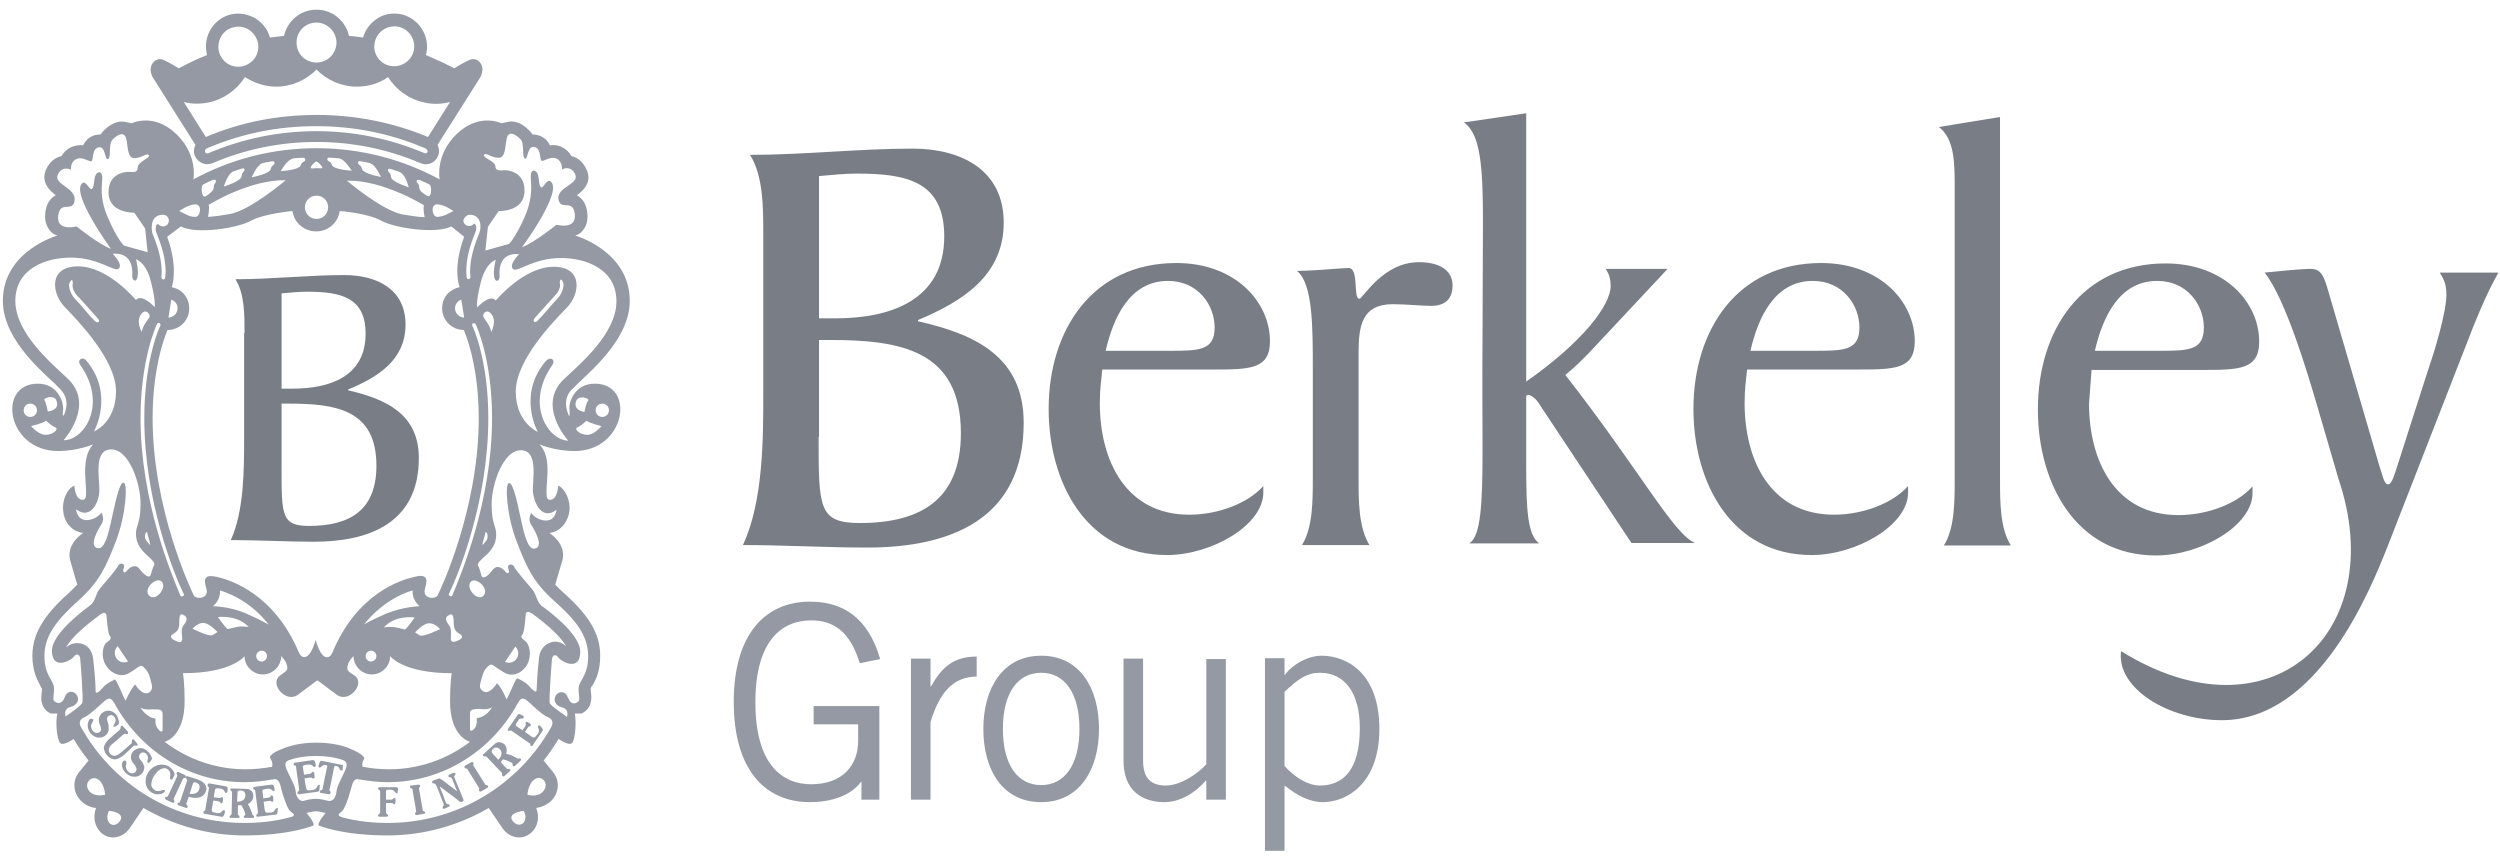 <?xml version="1.0" encoding="UTF-8"?>
<svg xmlns="http://www.w3.org/2000/svg" width="212" height="73" viewBox="0 0 212 73" fill="none">
  <path d="M74.568 59.838V67.811H73.052V66.294H73.016C72.17 67.458 70.512 68.022 68.677 68.022C64.903 68.022 62.222 65.306 62.222 59.521C62.222 53.735 64.938 51.019 68.677 51.019C71.464 51.019 73.616 52.36 74.639 55.887L72.91 56.24C72.099 53.594 70.723 52.607 68.783 52.607C66.349 52.607 64.056 54.264 64.056 59.556C64.056 64.847 66.349 66.505 68.783 66.505C71.499 66.505 72.769 64.847 72.769 62.837V61.426H68.995V59.873H74.568V59.838ZM77.249 67.811H78.907V61.214C79.683 58.745 80.777 57.404 82.823 57.369V55.676C80.847 55.676 79.86 56.593 78.943 58.215H78.907V55.852H77.249V67.811ZM88.291 68.022C91.536 68.022 93.194 65.271 93.194 61.814C93.194 58.357 91.572 55.605 88.291 55.605C85.045 55.605 83.387 58.357 83.387 61.814C83.387 65.271 85.01 68.022 88.291 68.022ZM88.291 57.051C90.266 57.051 91.536 58.745 91.536 61.814C91.536 64.883 90.266 66.576 88.291 66.576C86.315 66.576 85.045 64.883 85.045 61.814C85.045 58.745 86.315 57.051 88.291 57.051ZM103.953 67.811V55.887H102.295V64.812C101.555 65.623 100.108 66.611 98.874 66.611C97.674 66.611 96.933 66.082 96.933 64.495V55.852H95.275V64.53C95.275 67.105 96.933 68.022 98.733 68.022C100.073 68.022 101.343 67.246 102.26 66.188H102.295V67.811H103.953ZM108.927 72.185V66.646L109.033 66.682C109.95 67.422 111.044 68.022 112.173 68.022C114.183 68.022 116.97 66.47 116.97 61.814C116.97 57.051 114.183 55.605 112.067 55.605C110.903 55.605 109.598 56.346 108.963 57.228H108.927V55.817H107.269V72.15H108.927V72.185ZM108.927 58.674C110.091 57.545 110.867 57.051 111.926 57.051C114.007 57.051 115.312 58.709 115.312 61.743C115.312 65.341 113.866 66.611 111.926 66.611C110.938 66.611 109.809 65.941 108.927 64.953V58.674ZM16.575 12.286C16.433 12.568 16.398 12.921 16.539 13.239C16.786 13.803 17.456 14.085 18.021 13.838C20.737 12.674 23.7 12.039 26.84 12.039C29.979 12.039 32.943 12.674 35.659 13.838C36.223 14.085 36.894 13.838 37.141 13.239C37.282 12.921 37.246 12.568 37.105 12.286L40.739 6.536C41.268 5.513 40.456 4.772 39.786 5.09C39.116 5.407 38.516 5.795 38.516 5.795C37.74 5.372 36.929 5.019 36.117 4.666C36.117 4.596 36.117 4.561 36.153 4.525C36.47 3.044 35.518 1.562 34.036 1.209C33.295 1.068 32.555 1.174 31.955 1.597C31.39 1.985 30.967 2.515 30.791 3.185C30.403 3.114 29.979 3.079 29.591 3.044C29.486 2.515 29.203 2.021 28.815 1.633C28.286 1.103 27.581 0.821 26.84 0.821C26.099 0.821 25.393 1.103 24.864 1.633C24.476 2.021 24.194 2.515 24.088 3.044C23.7 3.079 23.277 3.15 22.889 3.185C22.713 2.515 22.289 1.985 21.725 1.597C21.09 1.209 20.349 1.068 19.643 1.209C18.162 1.527 17.209 3.008 17.527 4.525C17.527 4.596 17.527 4.631 17.562 4.666C16.751 4.984 15.94 5.372 15.164 5.795C15.164 5.795 14.564 5.407 13.893 5.09C13.259 4.772 12.412 5.513 12.941 6.536L16.575 12.286ZM36.259 12.886C36.223 12.956 36.188 12.992 36.153 12.992C36.117 12.992 36.047 13.027 36.012 12.992C33.084 11.757 30.015 11.122 26.84 11.122C23.665 11.122 20.561 11.757 17.668 12.992C17.598 13.027 17.562 12.992 17.492 12.992C17.456 12.992 17.421 12.956 17.386 12.886C17.351 12.78 17.421 12.604 17.633 12.533L17.739 12.498C20.596 11.298 23.63 10.699 26.805 10.699C29.979 10.699 33.013 11.298 35.87 12.498L35.976 12.533C36.188 12.604 36.294 12.78 36.259 12.886ZM31.779 3.573C31.99 2.656 32.872 2.091 33.789 2.268C34.706 2.479 35.271 3.361 35.094 4.278C34.883 5.196 34.001 5.76 33.084 5.584C32.166 5.407 31.567 4.49 31.779 3.573ZM26.84 1.915C27.757 1.915 28.533 2.691 28.533 3.608C28.533 4.525 27.792 5.301 26.84 5.301C25.887 5.301 25.147 4.561 25.147 3.608C25.147 2.656 25.887 1.915 26.84 1.915ZM19.855 2.303C20.772 2.091 21.654 2.691 21.866 3.608C22.078 4.525 21.478 5.407 20.561 5.619C19.643 5.83 18.762 5.231 18.55 4.314C18.374 3.396 18.938 2.479 19.855 2.303ZM17.703 8.688C19.009 8.406 20.102 7.594 20.772 6.536C21.548 7.03 22.43 7.347 23.418 7.347C24.759 7.347 25.958 6.783 26.84 5.901C27.722 6.783 28.921 7.347 30.262 7.347C31.249 7.347 32.166 7.065 32.907 6.536C33.578 7.594 34.636 8.406 35.976 8.688C36.717 8.864 37.458 8.829 38.163 8.653L36.294 11.616C33.401 10.416 30.226 9.746 26.875 9.746C23.524 9.746 20.349 10.381 17.456 11.616L15.587 8.653C16.222 8.829 16.963 8.829 17.703 8.688ZM50.44 32.535C48.676 32.535 48.217 34.193 48.288 34.686C48.323 35.18 48.323 35.462 48.182 35.11C47.723 33.91 48.217 33.24 48.641 32.887L49.029 32.499C50.651 30.982 53.403 28.478 53.403 25.515C53.403 21.281 48.782 19.976 48.782 19.976C48.923 19.906 49.099 19.87 49.205 19.765C49.487 19.518 49.91 19.024 49.805 18.071C49.734 17.331 49.416 16.837 48.923 16.554C49.416 16.202 50.263 15.461 49.734 14.367C49.416 13.662 48.923 13.38 48.605 13.274C48.57 13.274 48.499 13.239 48.464 13.239C48.288 12.921 48.005 12.639 47.617 12.462C47.265 12.286 46.912 12.286 46.63 12.321C46.489 12.004 46.242 11.722 45.854 11.545C45.607 11.439 45.36 11.404 45.148 11.404C45.078 11.263 44.972 11.157 44.866 11.051C44.09 10.275 43.455 10.24 43.032 10.346C42.538 10.452 42.502 10.452 42.502 10.452C42.502 10.452 40.668 9.534 38.763 11.334C36.858 13.133 37.282 15.214 37.282 15.214C34.177 13.521 30.614 12.568 26.84 12.568C23.065 12.568 19.502 13.521 16.398 15.214C16.398 15.214 16.822 13.133 14.916 11.334C13.012 9.534 11.177 10.452 11.177 10.452C11.177 10.452 11.142 10.452 10.648 10.346C10.225 10.24 9.59 10.311 8.814 11.051C8.708 11.157 8.602 11.298 8.532 11.404C8.285 11.404 8.038 11.439 7.826 11.545C7.403 11.722 7.191 12.039 7.05 12.321C6.768 12.286 6.415 12.321 6.062 12.462C5.674 12.639 5.392 12.921 5.216 13.239C5.18 13.239 5.11 13.274 5.075 13.274C4.722 13.38 4.228 13.662 3.91 14.367C3.417 15.461 4.263 16.202 4.722 16.554C4.228 16.837 3.91 17.331 3.84 18.071C3.734 18.988 4.157 19.518 4.44 19.765C4.545 19.87 4.722 19.906 4.863 19.976C4.863 19.976 0.242 21.281 0.242 25.515C0.242 28.478 2.993 31.018 4.616 32.499L5.004 32.887C5.392 33.275 5.921 33.91 5.463 35.11C5.321 35.427 5.286 35.18 5.357 34.686C5.392 34.193 4.969 32.535 3.205 32.535C-0.287 32.535 0.559 38.249 4.933 38.249C6.556 38.249 7.897 37.685 7.897 37.685C7.121 38.531 7.191 39.872 7.262 40.93C7.262 41.177 7.297 41.389 7.297 41.565C7.297 41.918 7.332 42.306 7.085 42.377C6.344 42.482 6.309 41.177 6.309 41.177C5.639 41.459 5.251 42.518 5.357 43.329C5.427 44.211 6.027 45.057 7.05 45.199C7.05 45.199 5.568 46.116 5.956 47.527C6.344 48.938 6.556 49.573 6.556 49.573C6.38 49.749 6.203 49.926 5.992 50.137C4.052 51.866 2.746 53.489 2.746 55.605C2.746 56.946 3.17 57.651 3.417 58.145C3.452 58.251 3.522 58.357 3.558 58.392C3.558 58.568 3.558 58.674 3.522 58.815C3.487 59.168 3.381 60.05 4.298 60.508H4.863C4.686 61.249 4.828 62.625 5.075 62.978C5.321 63.331 6.239 62.66 6.239 62.66C6.627 63.295 7.05 63.93 7.509 64.495L6.732 65.447C6.133 66.153 6.168 67.176 6.838 67.881C7.226 68.269 7.685 68.481 8.144 68.516C7.791 69.504 8.179 70.386 8.779 70.774C9.484 71.232 10.401 71.021 10.966 70.28L12.165 68.516C14.74 69.998 17.668 70.844 20.737 70.844C24.653 70.844 26.593 69.998 26.593 69.998C26.699 69.751 25.993 68.939 25.993 68.939C26.275 68.869 26.558 68.798 26.805 68.798C27.052 68.798 27.298 68.869 27.616 68.939C27.616 68.939 26.91 69.751 27.016 69.998C27.016 69.998 28.956 70.844 32.872 70.844C35.941 70.844 38.904 69.998 41.444 68.516L42.644 70.28C43.208 71.021 44.125 71.232 44.831 70.774C45.466 70.386 45.854 69.504 45.466 68.516C45.924 68.445 46.383 68.269 46.771 67.881C47.441 67.176 47.476 66.153 46.877 65.447L46.101 64.495C46.559 63.93 46.983 63.295 47.37 62.66C47.37 62.66 48.288 63.331 48.535 62.978C48.782 62.625 48.887 61.249 48.746 60.508H49.311C50.263 60.05 50.157 59.133 50.122 58.815C50.122 58.674 50.087 58.568 50.087 58.392C50.087 58.357 50.157 58.215 50.228 58.145C50.51 57.686 50.898 56.946 50.898 55.605C50.898 53.453 49.593 51.866 47.653 50.137C47.441 49.961 47.265 49.749 47.088 49.573C47.088 49.573 47.265 48.938 47.688 47.527C48.076 46.116 46.594 45.199 46.594 45.199C47.617 45.057 48.182 44.176 48.288 43.329C48.394 42.518 47.97 41.459 47.335 41.177C47.335 41.177 47.3 42.482 46.559 42.377C46.312 42.306 46.347 41.918 46.347 41.565C46.347 41.389 46.347 41.177 46.383 40.93C46.453 39.872 46.559 38.531 45.748 37.685C45.748 37.685 47.088 38.249 48.711 38.249C53.085 38.249 53.932 32.535 50.44 32.535ZM2.006 34.792C2.006 34.475 2.252 34.228 2.57 34.228C2.887 34.228 3.134 34.475 3.134 34.792C3.134 35.11 2.887 35.357 2.57 35.357C2.252 35.357 2.006 35.11 2.006 34.792ZM3.875 36.873C3.24 36.873 2.64 36.133 2.64 36.133C2.64 36.133 3.663 35.886 3.91 35.674C3.91 35.674 4.334 36.097 4.686 36.239C5.039 36.38 4.475 36.873 3.875 36.873ZM4.052 34.898C4.052 34.898 3.91 34.122 3.769 33.946C3.593 33.769 4.545 33.452 4.757 33.91C5.18 34.792 4.052 34.898 4.052 34.898ZM41.056 13.133C41.197 12.886 41.62 13.38 42.291 13.38C42.926 13.38 42.82 12.216 42.996 11.651C43.173 11.087 43.702 11.369 44.125 11.792C44.513 12.18 44.231 13.309 44.513 13.45C44.795 13.591 44.69 12.18 45.43 12.498C45.889 12.709 45.748 13.521 45.924 13.627C46.101 13.732 46.665 13.203 47.194 13.45C47.723 13.697 47.653 14.367 47.653 14.367C47.653 14.367 48.394 13.944 48.782 14.791C49.17 15.637 47.088 15.884 47.37 16.978C47.617 17.86 48.605 16.837 48.746 18.177C48.887 19.518 47.194 19.059 47.194 19.059C47.194 19.059 45.254 20.611 44.266 20.964C44.266 20.964 47.759 16.237 46.7 15.39C46.347 15.108 46.101 15.99 45.889 15.884C45.677 15.778 45.748 15.214 45.607 14.791C45.466 14.367 45.007 14.297 45.007 14.932C45.007 15.567 45.254 16.59 44.513 18.354C43.737 20.117 43.173 20.682 43.173 20.682L41.162 21.246L41.374 19.235L42.291 17.895C42.291 17.895 44.478 18.001 44.478 16.166C44.478 14.649 43.243 14.473 42.926 14.438C42.608 14.403 42.009 14.614 42.009 14.085C41.973 13.662 40.915 13.38 41.056 13.133ZM39.822 18.212C40.774 18.212 40.844 19.165 40.668 19.694L40.386 20.435C39.857 21.881 39.822 22.904 39.892 23.468C39.927 23.68 39.61 23.751 39.575 23.539C39.504 22.939 39.504 21.846 40.068 20.329L40.351 19.588C40.456 19.271 40.315 18.883 40.174 18.988C40.068 19.094 39.963 19.165 39.786 19.165C39.504 19.165 39.292 18.953 39.292 18.671C39.363 18.459 39.575 18.212 39.822 18.212ZM41.726 35.462C41.726 42.553 39.045 48.832 38.34 50.525C38.305 50.631 37.987 50.525 38.058 50.384C38.869 48.726 41.409 42.482 41.409 35.462C41.409 30.594 40.139 27.772 40.068 27.666C39.927 27.384 40.28 27.314 40.351 27.525C40.421 27.666 41.726 30.524 41.726 35.462ZM41.585 26.538C42.22 27.172 41.656 28.16 41.656 28.16C41.585 27.631 41.162 27.172 41.021 26.926C40.844 26.679 41.197 26.185 41.585 26.538ZM40.915 46.222C40.915 45.869 41.127 45.516 41.162 45.128C41.268 45.093 41.233 45.234 41.303 45.199C41.479 45.763 41.127 45.975 40.915 46.222ZM44.725 56.311C45.113 55.57 44.901 54.617 44.548 54.37C44.231 54.123 44.125 54.018 44.301 53.806C44.478 53.594 44.548 52.43 44.584 52.077C44.619 51.76 44.972 51.901 45.289 52.148C45.325 52.183 45.36 52.218 45.43 52.254C47.124 53.524 47.759 54.37 48.005 54.794C47.476 54.3 46.877 54.406 46.7 54.476C46.171 54.653 45.783 55.111 45.713 55.746C45.571 57.016 45.536 57.898 45.501 58.533C45.501 58.78 45.183 58.568 44.866 58.18C44.548 57.792 43.843 57.51 43.843 57.51C43.631 57.757 43.173 58.956 42.961 59.309C42.961 59.309 42.538 58.321 42.15 57.933C42.15 57.933 41.515 58.992 40.95 58.603C40.527 58.321 40.739 57.968 40.88 57.404C41.021 56.84 41.233 56.628 41.479 56.416C41.691 56.205 41.938 56.557 42.679 56.981C43.455 57.51 44.337 57.051 44.725 56.311ZM42.82 56.134L43.702 54.829C43.843 54.97 43.949 55.182 43.949 55.393C43.949 55.852 43.596 56.205 43.137 56.205C42.996 56.169 42.891 56.169 42.82 56.134ZM40.315 61.672C40.104 61.99 39.857 62.061 39.857 61.849V60.508C39.857 60.191 40.068 60.156 40.421 60.12C40.774 60.085 41.303 60.261 41.726 59.979C41.726 59.979 41.268 60.826 40.421 60.896C40.421 60.932 40.492 61.355 40.315 61.672ZM41.021 50.49C40.527 51.09 39.433 49.855 39.927 49.326C40.351 48.903 41.515 49.89 41.021 50.49ZM29.486 63.401C28.709 63.119 27.792 62.978 26.84 62.978C25.852 62.978 24.97 63.119 24.194 63.401C23.418 63.683 22.748 64.036 22.924 64.318C23.206 64.742 23.065 65.024 23.065 65.024C22.289 65.165 21.513 65.235 20.808 65.235C18.303 65.235 15.904 64.389 13.964 62.907C13.964 62.907 15.657 62.519 15.657 59.45C15.657 57.898 15.516 57.087 15.516 57.087C19.679 57.087 20.737 55.64 20.737 55.64C20.737 56.064 20.913 56.452 21.196 56.734C21.478 57.016 21.866 57.193 22.289 57.193C23.136 57.193 23.841 56.487 23.841 55.64C23.841 55.64 24.229 55.993 24.335 56.416C24.476 56.91 24.159 56.946 23.736 57.298C22.818 57.968 24.229 59.662 25.252 58.921C25.782 58.533 26.91 57.686 26.91 57.686C26.91 57.686 28.039 58.533 28.568 58.921C29.591 59.662 31.002 57.968 30.085 57.298C29.662 56.981 29.345 56.946 29.486 56.416C29.591 55.993 29.979 55.64 29.979 55.64C29.979 56.487 30.685 57.193 31.532 57.193C31.955 57.193 32.343 57.016 32.625 56.734C32.907 56.452 33.084 56.064 33.084 55.64C33.084 55.64 34.142 57.087 38.305 57.087C38.305 57.087 38.163 57.898 38.163 59.45C38.163 62.519 39.857 62.907 39.857 62.907C37.916 64.389 35.518 65.235 33.013 65.235C32.272 65.235 31.532 65.165 30.756 65.024C30.756 65.024 30.614 64.742 30.897 64.318C30.897 64.071 30.262 63.718 29.486 63.401ZM11.918 60.014C12.341 60.261 12.87 60.12 13.223 60.156C13.576 60.156 13.788 60.226 13.788 60.544V61.884C13.788 62.131 13.541 62.061 13.329 61.708C13.117 61.39 13.188 60.932 13.188 60.932C12.412 60.861 11.918 60.014 11.918 60.014ZM8.92 56.311C9.308 57.051 10.19 57.51 10.93 57.087C11.671 56.663 11.883 56.311 12.13 56.522C12.341 56.734 12.588 56.946 12.729 57.51C12.87 58.074 13.047 58.427 12.659 58.709C12.095 59.097 11.46 58.039 11.46 58.039C11.107 58.392 10.648 59.415 10.648 59.415C10.437 59.062 9.978 57.863 9.766 57.616C9.766 57.616 9.061 57.898 8.743 58.286C8.426 58.674 8.108 58.886 8.108 58.639C8.108 58.004 8.038 57.122 7.897 55.852C7.826 55.217 7.473 54.723 6.909 54.582C6.732 54.547 6.168 54.406 5.604 54.9C5.851 54.441 6.486 53.63 8.179 52.36C8.249 52.324 8.285 52.289 8.32 52.254C8.637 51.972 8.99 51.831 9.025 52.183C9.061 52.501 9.131 53.665 9.308 53.912C9.484 54.123 9.378 54.229 9.061 54.476C8.743 54.653 8.532 55.605 8.92 56.311ZM9.731 55.358C9.731 55.147 9.837 54.935 9.978 54.794L10.86 56.099C10.754 56.134 10.648 56.169 10.542 56.169C10.084 56.169 9.731 55.817 9.731 55.358ZM12.624 50.49C12.13 49.89 13.294 48.867 13.717 49.326C14.211 49.855 13.153 51.09 12.624 50.49ZM11.918 35.462C11.918 30.524 13.223 27.666 13.294 27.525C13.364 27.278 13.717 27.384 13.576 27.666C13.505 27.772 12.236 30.594 12.236 35.462C12.236 42.482 14.775 48.726 15.587 50.384C15.657 50.561 15.375 50.631 15.305 50.525C14.599 48.832 11.918 42.553 11.918 35.462ZM12.729 46.222C12.518 45.939 12.165 45.763 12.341 45.199C12.412 45.234 12.377 45.093 12.482 45.128C12.518 45.516 12.729 45.869 12.729 46.222ZM12.059 26.538C12.412 26.185 12.8 26.679 12.659 26.926C12.518 27.172 12.095 27.596 12.024 28.16C12.024 28.125 11.424 27.172 12.059 26.538ZM15.446 54.053C15.481 54.476 15.305 54.547 14.881 54.335C14.458 54.159 14.387 53.912 14.67 53.771C14.952 53.594 15.199 53.418 15.199 52.889C15.199 52.36 15.234 52.007 15.481 52.113C16.01 52.324 15.834 52.677 15.587 52.995C15.34 53.312 15.41 53.63 15.446 54.053ZM20.913 52.042C19.467 51.407 18.056 51.407 18.056 51.407C18.444 51.09 18.691 50.596 18.656 50.067C19.679 50.384 21.337 51.125 22.783 52.959C22.783 52.995 22.36 52.677 20.913 52.042ZM22.642 55.64C22.642 55.887 22.43 56.099 22.183 56.099C21.936 56.099 21.725 55.887 21.725 55.64C21.725 55.393 21.936 55.182 22.183 55.182C22.466 55.182 22.642 55.393 22.642 55.64ZM21.09 53.171C21.09 53.171 20.49 53.065 20.067 53.171C19.643 53.277 19.291 53.347 19.291 53.347C19.009 53.1 18.479 52.324 18.479 52.324C18.479 52.324 20.137 52.113 21.09 53.171ZM18.444 53.594C18.444 53.594 18.409 53.63 18.056 53.841C17.739 54.053 16.328 53.312 16.328 53.312C16.328 53.312 16.751 52.818 17.245 52.818C17.774 52.853 18.444 53.594 18.444 53.594ZM32.731 52.042C31.285 52.677 30.861 52.959 30.861 52.959C32.343 51.125 34.001 50.349 34.989 50.067C34.953 50.596 35.2 51.09 35.588 51.407C35.588 51.407 34.177 51.443 32.731 52.042ZM36.4 52.853C36.929 52.853 37.317 53.347 37.317 53.347C37.317 53.347 35.906 54.053 35.588 53.877C35.271 53.665 35.2 53.63 35.2 53.63C35.2 53.63 35.87 52.853 36.4 52.853ZM35.165 52.36C35.165 52.36 34.636 53.136 34.354 53.383C34.354 53.383 34.001 53.312 33.578 53.206C33.154 53.1 32.555 53.206 32.555 53.206C33.507 52.113 35.165 52.36 35.165 52.36ZM31.92 55.64C31.92 55.887 31.708 56.099 31.461 56.099C31.214 56.099 31.002 55.887 31.002 55.64C31.002 55.393 31.214 55.182 31.461 55.182C31.708 55.182 31.92 55.393 31.92 55.64ZM38.058 52.995C37.811 52.677 37.634 52.324 38.163 52.113C38.41 52.007 38.481 52.36 38.481 52.889C38.481 53.418 38.728 53.63 39.01 53.771C39.292 53.947 39.222 54.159 38.798 54.335C38.375 54.511 38.199 54.441 38.234 54.053C38.234 53.63 38.305 53.312 38.058 52.995ZM37.07 17.331C37.67 17.331 38.446 17.895 38.446 17.895L37.811 18.212C37.634 18.283 37.387 18.389 37.07 18.389C36.647 18.389 36.47 17.331 37.07 17.331ZM35.341 15.32C35.412 15.108 35.941 15.426 36.4 15.637C36.647 15.743 36.611 16.801 36.259 16.625C35.87 16.413 35.518 16.131 35.553 15.884C35.553 15.531 35.271 15.531 35.341 15.32ZM36.012 18.424C35.377 18.389 34.706 18.283 34.107 18.177C32.413 17.86 29.415 15.32 29.415 15.32C32.484 15.249 35.941 17.401 35.941 17.401C35.87 17.824 36.012 18.424 36.012 18.424ZM32.907 14.403C32.943 14.191 33.295 14.403 33.789 14.544C34.283 14.685 34.495 15.355 34.671 15.884C34.671 15.884 33.19 15.426 33.154 15.002C33.154 14.579 32.837 14.614 32.907 14.403ZM31.249 13.803C31.743 13.873 32.061 14.544 32.308 15.002C32.308 15.002 30.791 14.755 30.685 14.297C30.614 13.944 30.332 14.014 30.367 13.768C30.367 13.556 30.756 13.732 31.249 13.803ZM28.639 13.415C29.133 13.415 29.521 14.05 29.838 14.473C29.838 14.473 28.286 14.403 28.145 13.979C28.039 13.627 27.757 13.732 27.757 13.485C27.757 13.274 28.145 13.415 28.639 13.415ZM26.84 13.697C26.91 13.697 27.334 14.05 27.334 14.226C27.334 14.297 27.016 14.261 26.84 14.261C26.699 14.261 26.346 14.332 26.346 14.226C26.346 14.05 26.734 13.697 26.84 13.697ZM26.84 16.59C27.369 16.59 27.828 17.013 27.828 17.577C27.828 18.107 27.404 18.565 26.84 18.565C26.311 18.565 25.852 18.142 25.852 17.577C25.852 17.048 26.275 16.59 26.84 16.59ZM25.006 13.415C25.499 13.415 25.887 13.274 25.887 13.521C25.887 13.768 25.605 13.662 25.499 14.014C25.358 14.438 23.806 14.508 23.806 14.508C24.088 14.05 24.512 13.415 25.006 13.415ZM17.703 17.366C17.703 17.366 21.16 15.214 24.229 15.284C24.229 15.284 21.231 17.824 19.538 18.142C18.938 18.248 18.268 18.354 17.633 18.389C17.633 18.424 17.774 17.824 17.703 17.366ZM22.395 13.803C22.889 13.732 23.277 13.556 23.277 13.803C23.277 14.05 23.03 13.979 22.959 14.332C22.889 14.755 21.337 15.037 21.337 15.037C21.584 14.544 21.901 13.873 22.395 13.803ZM19.855 14.508C20.349 14.367 20.702 14.156 20.737 14.367C20.772 14.579 20.49 14.579 20.49 14.932C20.455 15.39 18.973 15.814 18.973 15.814C19.15 15.355 19.397 14.649 19.855 14.508ZM17.245 15.637C17.703 15.426 18.233 15.073 18.303 15.32C18.374 15.531 18.091 15.531 18.127 15.919C18.127 16.131 17.774 16.449 17.421 16.66C17.068 16.801 16.998 15.743 17.245 15.637ZM16.575 17.331C17.174 17.331 16.998 18.389 16.575 18.389C16.257 18.389 16.01 18.318 15.834 18.212L15.199 17.895C15.199 17.895 15.975 17.331 16.575 17.331ZM15.34 19.2C16.645 19.906 20.208 19.341 21.302 18.706C22.43 18.107 24.794 17.895 24.794 17.895C24.864 18.318 25.041 18.706 25.358 19.024C25.746 19.412 26.275 19.623 26.805 19.623C27.369 19.623 27.863 19.412 28.251 19.024C28.568 18.706 28.745 18.318 28.815 17.895C28.815 17.895 31.179 18.071 32.308 18.706C33.437 19.341 36.964 19.87 38.269 19.2L39.363 20.082C38.34 22.798 38.975 24.35 38.975 24.35C38.622 24.421 38.305 24.597 38.022 24.844C37.67 25.197 37.493 25.656 37.493 26.149C37.493 27.172 38.34 27.984 39.328 27.984C39.328 27.984 40.597 30.7 40.597 35.462C40.597 43.223 37.317 50.102 37.105 50.49C36.929 50.843 35.765 50.807 36.047 49.89C36.329 48.973 36.117 48.656 35.059 48.938C34.001 49.185 30.262 50.314 28.18 55.358C27.969 55.852 27.298 56.169 26.769 54.264C26.24 56.134 25.57 55.852 25.358 55.358C23.242 50.314 19.502 49.185 18.479 48.938C17.421 48.691 17.209 48.973 17.492 49.89C17.774 50.807 16.61 50.843 16.433 50.49C16.257 50.137 12.941 43.223 12.941 35.462C12.941 30.7 14.211 27.984 14.211 27.984C15.234 27.984 16.045 27.172 16.045 26.149C16.045 25.656 15.869 25.197 15.516 24.844C15.269 24.597 14.916 24.421 14.564 24.35C14.564 24.35 15.164 22.798 14.176 20.082L15.34 19.2ZM39.363 26.926C38.94 26.926 38.587 26.573 38.587 26.149C38.587 25.797 38.798 25.515 39.116 25.409L39.363 26.926ZM14.282 26.926L14.528 25.409C14.846 25.515 15.058 25.797 15.058 26.149C15.058 26.573 14.705 26.926 14.282 26.926ZM13.823 18.212C14.105 18.212 14.317 18.424 14.317 18.706C14.317 18.988 14.105 19.2 13.823 19.2C13.682 19.2 13.541 19.13 13.435 19.024C13.259 18.918 13.153 19.271 13.223 19.623L13.505 20.364C14.07 21.881 14.105 23.01 13.999 23.574C13.964 23.786 13.682 23.715 13.682 23.504C13.752 22.939 13.717 21.916 13.188 20.47L12.906 19.729C12.8 19.165 12.835 18.212 13.823 18.212ZM4.898 14.826C5.286 13.979 6.027 14.403 6.027 14.403C6.027 14.403 5.921 13.732 6.486 13.485C7.015 13.239 7.579 13.768 7.755 13.662C7.932 13.556 7.791 12.745 8.249 12.533C8.99 12.216 8.849 13.627 9.167 13.485C9.449 13.344 9.167 12.216 9.555 11.827C9.943 11.439 10.472 11.122 10.683 11.686C10.86 12.251 10.754 13.415 11.389 13.415C12.024 13.415 12.447 12.921 12.624 13.168C12.765 13.415 11.671 13.697 11.671 14.226C11.671 14.755 11.107 14.544 10.754 14.579C10.437 14.614 9.202 14.791 9.202 16.308C9.202 18.107 11.389 18.036 11.389 18.036L12.306 19.377L12.518 21.387L10.507 20.823C10.507 20.823 9.943 20.294 9.167 18.495C8.39 16.731 8.673 15.708 8.673 15.073C8.673 14.438 8.214 14.508 8.073 14.932C7.932 15.355 8.002 15.884 7.791 16.025C7.579 16.131 7.297 15.284 6.979 15.531C5.956 16.378 9.413 21.105 9.413 21.105C8.426 20.752 6.486 19.2 6.486 19.2C6.486 19.2 4.792 19.659 4.933 18.318C5.075 16.978 6.062 18.001 6.309 17.119C6.591 15.919 4.51 15.672 4.898 14.826ZM6.803 30.947C9.131 34.228 7.191 37.332 5.392 37.332C5.392 37.332 8.108 34.334 5.745 32.111C4.404 30.841 1.3 28.266 1.3 25.515C1.3 22.763 3.91 21.846 5.992 21.846C8.461 21.846 9.731 23.151 10.084 22.763C10.437 22.375 9.555 21.528 9.555 21.528C9.555 21.528 11.354 21.211 11.213 23.363C11.177 23.751 11.53 23.998 11.636 23.574C11.812 23.01 11.53 21.987 11.53 21.987C11.53 21.987 12.412 22.234 12.8 23.892C13.223 25.55 13.117 26.044 13.117 26.044C13.117 26.044 12.024 24.844 11.53 25.444C11.53 25.444 9.167 22.587 6.627 22.587C4.087 22.587 4.369 24.88 5.498 26.044C6.627 27.208 9.837 30.524 9.837 33.169C9.837 35.85 7.967 36.591 7.967 36.591C7.967 36.591 9.731 33.452 7.332 30.594C6.979 30.171 6.521 30.524 6.803 30.947ZM6.591 25.127L6.697 25.232C7.332 25.903 7.826 26.502 8.32 27.031C8.532 27.243 8.32 27.455 8.073 27.243C7.473 26.679 7.015 26.008 6.486 25.479L6.38 25.373C5.956 24.915 5.78 24.28 5.886 23.998C5.886 23.998 5.992 23.751 6.098 23.751C6.203 23.786 6.168 24.104 6.168 24.104C6.098 24.209 6.203 24.738 6.591 25.127ZM5.568 60.755C5.568 60.755 5.321 60.12 5.992 59.944C6.521 59.803 6.768 59.38 6.521 58.956C6.274 58.533 5.709 58.568 5.533 59.027C5.357 59.485 5.145 59.732 4.757 59.556C4.369 59.38 4.581 59.133 4.581 58.392C4.581 57.651 3.769 57.369 3.769 55.605C3.769 53.877 4.863 52.536 6.662 50.913C8.461 49.291 8.99 48.056 9.837 45.869C10.683 43.682 10.86 40.93 10.472 40.93C10.084 40.93 9.731 42.87 9.378 44.422C9.025 46.01 8.673 46.715 8.144 46.433C7.614 46.151 8.285 44.952 8.602 44.458C8.92 43.964 8.602 43.47 8.602 43.47C8.602 43.47 8.144 44.105 7.332 44.105C6.521 44.105 6.45 43.188 6.45 43.188C7.65 44.105 8.426 42.659 8.426 41.53C8.426 40.401 7.932 38.108 9.449 38.108C10.93 38.108 11.918 40.965 11.918 42.694C11.918 44.422 11.53 44.493 11.53 45.269C11.53 46.045 11.918 46.574 12.377 46.998C12.835 47.421 13.153 47.703 13.082 47.88C13.012 48.056 12.906 48.268 12.8 48.691C12.694 49.15 12.2 48.726 11.848 48.268C11.495 47.774 11.001 48.091 10.754 48.409C10.507 48.691 10.366 48.479 10.507 48.127C10.648 47.774 10.154 47.668 10.013 47.985C9.872 48.303 8.814 49.502 8.461 49.926C8.108 50.349 8.108 50.949 7.685 51.301C7.473 51.478 4.404 53.63 4.404 55.182C4.404 56.84 5.956 56.064 6.239 55.711C6.521 55.323 6.768 55.535 6.803 55.852C6.838 56.205 7.085 59.415 6.979 59.591C6.909 59.838 5.568 60.755 5.568 60.755ZM7.614 67.14C7.015 66.505 7.72 65.659 8.355 66.117C8.849 66.47 8.92 67.387 8.92 67.387C8.92 67.387 8.108 67.634 7.614 67.14ZM10.154 69.645C9.59 70.386 8.779 69.68 9.237 68.763C9.202 68.728 10.719 68.904 10.154 69.645ZM24.512 69.327C23.312 69.645 22.042 69.786 20.737 69.786C14.775 69.786 9.59 66.541 6.874 61.672C6.697 61.39 6.697 61.002 7.156 60.826C7.579 60.65 8.461 59.803 8.743 59.556C9.061 59.309 9.308 58.956 9.696 59.627C11.848 63.577 15.94 66.329 20.737 66.329C21.584 66.329 22.395 66.223 23.206 66.082C23.595 66.011 23.736 66.329 23.877 66.999C24.053 67.634 24.37 68.587 24.617 68.798C24.9 69.01 25.182 69.186 24.512 69.327ZM27.863 67.916C27.51 67.846 27.193 67.74 26.805 67.74C26.452 67.74 26.099 67.811 25.746 67.916C25.393 67.987 25.111 67.564 25.076 67.14C25.041 66.682 24.759 66.223 24.476 65.623C24.194 65.024 24.018 64.636 24.512 64.459C25.217 64.212 25.993 64.107 26.805 64.107C27.616 64.107 28.392 64.212 29.098 64.459C29.556 64.636 29.415 65.059 29.133 65.623C28.851 66.223 28.568 66.717 28.533 67.14C28.498 67.564 28.251 67.987 27.863 67.916ZM43.49 69.645C42.926 68.904 44.407 68.763 44.407 68.763C44.901 69.645 44.09 70.35 43.49 69.645ZM46.03 67.14C45.536 67.669 44.725 67.387 44.725 67.387C44.725 67.387 44.795 66.47 45.289 66.117C45.924 65.623 46.665 66.47 46.03 67.14ZM46.736 61.672C44.019 66.505 38.834 69.786 32.872 69.786C31.567 69.786 30.297 69.645 29.098 69.327C28.463 69.151 28.745 69.01 28.992 68.798C29.239 68.587 29.556 67.669 29.733 66.999C29.909 66.329 30.015 66.011 30.403 66.082C31.214 66.223 32.025 66.329 32.872 66.329C37.67 66.329 41.762 63.577 43.913 59.627C44.266 58.956 44.548 59.309 44.866 59.556C45.148 59.803 46.03 60.685 46.489 60.826C46.912 61.002 46.912 61.39 46.736 61.672ZM47.194 43.223C47.194 43.223 47.124 44.14 46.312 44.14C45.501 44.14 45.042 43.505 45.042 43.505C45.042 43.505 44.725 44.035 45.042 44.493C45.36 44.987 46.03 46.186 45.501 46.468C44.972 46.751 44.619 46.045 44.266 44.458C43.913 42.87 43.561 40.965 43.173 40.965C42.785 40.965 42.961 43.717 43.808 45.904C44.654 48.091 45.183 49.326 46.983 50.949C48.782 52.536 49.875 53.877 49.875 55.64C49.875 57.369 49.064 57.686 49.064 58.427C49.064 59.168 49.275 59.415 48.887 59.591C48.499 59.768 48.323 59.521 48.111 59.062C47.935 58.603 47.37 58.568 47.124 58.992C46.877 59.415 47.124 59.838 47.653 59.979C48.323 60.156 48.076 60.791 48.076 60.791C48.076 60.791 46.736 59.873 46.63 59.662C46.524 59.485 46.771 56.275 46.806 55.922C46.841 55.57 47.088 55.393 47.37 55.781C47.688 56.169 49.205 56.946 49.205 55.252C49.205 53.7 46.171 51.548 45.924 51.372C45.501 51.019 45.501 50.419 45.148 49.996C44.795 49.573 43.737 48.373 43.596 48.056C43.455 47.739 42.961 47.844 43.102 48.197C43.243 48.55 43.102 48.761 42.855 48.479C42.608 48.162 42.15 47.844 41.762 48.338C41.409 48.832 40.915 49.22 40.809 48.761C40.703 48.338 40.633 48.127 40.527 47.95C40.456 47.774 40.774 47.456 41.233 47.068C41.691 46.645 42.079 46.116 42.079 45.34C42.079 44.564 41.691 44.493 41.691 42.764C41.691 41.036 42.679 38.179 44.16 38.179C45.642 38.179 45.183 40.507 45.183 41.6C45.254 42.694 45.995 44.176 47.194 43.223ZM46.841 30.947C47.124 30.524 46.7 30.171 46.277 30.63C43.843 33.487 45.607 36.627 45.607 36.627C45.607 36.627 43.737 35.85 43.737 33.205C43.737 30.524 46.947 27.243 48.076 26.079C49.205 24.915 49.452 22.622 46.947 22.622C44.407 22.622 42.044 25.479 42.044 25.479C41.55 24.88 40.456 26.079 40.456 26.079C40.456 26.079 40.351 25.585 40.774 23.927C41.197 22.269 42.044 22.022 42.044 22.022C42.044 22.022 41.762 23.045 41.938 23.61C42.079 23.998 42.397 23.786 42.361 23.398C42.22 21.211 44.019 21.564 44.019 21.564C44.019 21.564 43.137 22.41 43.49 22.798C43.843 23.186 45.113 21.881 47.582 21.881C49.663 21.881 52.274 22.798 52.274 25.55C52.274 28.301 49.17 30.877 47.829 32.146C45.466 34.369 48.182 37.367 48.182 37.367C46.453 37.332 44.513 34.228 46.841 30.947ZM47.476 24.068C47.476 24.068 47.441 23.751 47.547 23.715C47.653 23.68 47.759 23.962 47.759 23.962C47.864 24.245 47.688 24.88 47.265 25.338L47.159 25.444C46.63 26.008 46.136 26.643 45.572 27.208C45.325 27.455 45.148 27.208 45.325 26.996C45.818 26.467 46.312 25.867 46.947 25.197L47.018 25.091C47.441 24.738 47.547 24.209 47.476 24.068ZM48.887 33.946C49.099 33.487 50.051 33.769 49.875 33.981C49.699 34.157 49.558 34.933 49.558 34.933C49.558 34.933 48.499 34.792 48.887 33.946ZM49.805 36.873C49.17 36.873 48.641 36.38 48.958 36.239C49.311 36.097 49.734 35.674 49.734 35.674C49.981 35.886 51.004 36.133 51.004 36.133C51.004 36.133 50.404 36.873 49.805 36.873ZM51.075 35.357C50.757 35.357 50.51 35.11 50.51 34.792C50.51 34.475 50.757 34.228 51.075 34.228C51.392 34.228 51.639 34.475 51.639 34.792C51.639 35.11 51.392 35.357 51.075 35.357ZM9.202 61.955C9.167 62.131 9.061 62.307 8.884 62.413C8.673 62.554 8.39 62.59 8.179 62.519C7.932 62.449 7.755 62.272 7.614 62.096C7.509 61.919 7.438 61.743 7.438 61.531C7.438 61.355 7.473 61.073 7.65 60.967C7.72 60.932 7.826 60.932 7.897 61.002C7.932 61.073 7.897 61.143 7.861 61.214C7.791 61.32 7.755 61.39 7.72 61.531C7.72 61.672 7.755 61.814 7.826 61.919C7.932 62.096 8.179 62.237 8.426 62.096C8.532 62.025 8.602 61.919 8.567 61.814C8.567 61.708 8.496 61.531 8.461 61.426C8.39 61.285 8.355 61.073 8.39 60.932C8.426 60.72 8.532 60.544 8.743 60.403C8.955 60.261 9.202 60.226 9.413 60.297C9.625 60.367 9.802 60.508 9.907 60.685C10.013 60.861 10.084 61.108 10.084 61.32C10.084 61.355 10.084 61.39 10.048 61.426C9.978 61.496 9.872 61.567 9.802 61.602C9.731 61.637 9.66 61.637 9.625 61.602C9.555 61.461 9.978 61.214 9.731 60.826C9.625 60.685 9.449 60.579 9.237 60.685C9.025 60.826 9.061 61.038 9.131 61.214L9.202 61.461C9.202 61.637 9.237 61.814 9.202 61.955ZM11.318 63.26C11.389 63.189 11.424 63.225 11.495 63.225C11.53 63.225 11.565 63.26 11.636 63.225C11.706 63.154 11.671 63.084 11.601 63.013L11.424 62.801C11.389 62.731 11.318 62.66 11.213 62.731C11.177 62.766 11.177 62.801 11.177 62.872C11.177 62.943 11.213 62.978 11.142 63.048L10.331 63.754C10.19 63.86 10.013 64.036 9.837 64.071C9.66 64.142 9.449 64.036 9.343 63.93C9.237 63.789 9.167 63.613 9.272 63.401C9.343 63.225 9.519 63.084 9.66 62.978L10.437 62.307C10.542 62.237 10.578 62.202 10.683 62.237C10.719 62.272 10.754 62.272 10.825 62.237C10.895 62.166 10.86 62.096 10.825 62.025L10.437 61.602C10.401 61.567 10.331 61.496 10.26 61.567C10.225 61.602 10.225 61.637 10.225 61.708V61.743C10.225 61.814 10.154 61.849 10.119 61.919L9.343 62.59C9.096 62.801 8.884 63.048 8.814 63.331C8.779 63.577 8.92 63.86 9.061 64.036C9.237 64.212 9.484 64.424 9.802 64.389C10.084 64.353 10.366 64.142 10.578 63.965L11.318 63.26ZM11.918 64.459C11.812 64.318 11.706 64.142 11.883 63.93C12.024 63.754 12.236 63.789 12.377 63.895C12.729 64.212 12.412 64.565 12.518 64.671C12.588 64.706 12.624 64.706 12.694 64.636C12.765 64.565 12.835 64.459 12.87 64.389C12.906 64.353 12.87 64.318 12.87 64.248C12.8 64.036 12.659 63.824 12.482 63.683C12.341 63.542 12.13 63.436 11.918 63.436C11.706 63.436 11.46 63.542 11.283 63.718C11.142 63.895 11.072 64.107 11.107 64.318C11.142 64.495 11.248 64.671 11.354 64.777C11.424 64.847 11.53 65.024 11.565 65.13C11.601 65.235 11.565 65.341 11.495 65.447C11.318 65.659 11.036 65.588 10.895 65.447C10.789 65.376 10.719 65.235 10.683 65.094C10.648 64.989 10.683 64.883 10.719 64.742C10.719 64.671 10.719 64.6 10.683 64.53C10.613 64.459 10.507 64.495 10.437 64.565C10.295 64.742 10.331 64.989 10.401 65.165C10.472 65.341 10.613 65.518 10.754 65.623C10.93 65.764 11.142 65.87 11.424 65.87C11.671 65.87 11.918 65.764 12.059 65.553C12.2 65.412 12.236 65.2 12.236 65.024C12.2 64.883 12.13 64.706 12.024 64.565L11.918 64.459ZM13.682 67.034C13.47 67.105 13.259 67.105 13.117 66.999C12.941 66.893 12.8 66.682 12.835 66.435C12.87 66.223 12.941 65.941 13.082 65.764C13.223 65.553 13.4 65.341 13.611 65.235C13.823 65.13 14.035 65.094 14.211 65.235C14.317 65.306 14.387 65.376 14.423 65.518C14.458 65.659 14.458 65.729 14.423 65.87C14.423 65.941 14.387 66.047 14.458 66.082C14.528 66.117 14.599 66.117 14.634 66.047C14.67 65.976 14.775 65.764 14.811 65.694C14.811 65.623 14.811 65.588 14.775 65.553C14.705 65.306 14.493 65.13 14.317 64.989C13.752 64.671 12.976 64.847 12.553 65.518C12.165 66.188 12.341 66.893 12.87 67.211C13.047 67.317 13.259 67.387 13.47 67.352C13.611 67.352 13.858 67.281 13.964 67.14C13.999 67.07 13.999 66.999 13.929 66.999C13.823 66.964 13.752 66.999 13.682 67.034ZM14.74 67.846C14.705 67.775 14.74 67.705 14.775 67.634L15.481 66.117C15.516 66.047 15.552 65.976 15.622 65.976H15.657C15.693 65.976 15.728 65.976 15.763 65.906C15.798 65.835 15.728 65.764 15.693 65.729L15.164 65.482C15.093 65.447 15.022 65.447 14.987 65.518C14.952 65.588 14.987 65.623 14.987 65.659L15.022 65.694C15.058 65.764 15.022 65.835 14.987 65.906L14.282 67.422C14.246 67.493 14.246 67.564 14.14 67.564H14.105C14.07 67.564 14.035 67.564 13.999 67.634C13.964 67.705 14.035 67.775 14.07 67.811L14.599 68.058C14.67 68.093 14.74 68.093 14.775 68.022C14.811 67.952 14.811 67.916 14.74 67.846ZM17.351 66.47C17.492 66.646 17.562 66.858 17.456 67.105C17.351 67.422 17.104 67.599 16.822 67.634C16.539 67.705 16.257 67.634 16.01 67.564L15.834 68.058C15.834 68.093 15.798 68.128 15.798 68.163C15.798 68.234 15.834 68.269 15.869 68.304C15.904 68.34 15.94 68.375 15.904 68.445C15.869 68.551 15.728 68.516 15.693 68.481L15.164 68.304C15.093 68.269 15.022 68.234 15.058 68.128C15.093 68.058 15.128 68.058 15.164 68.058H15.199C15.269 68.058 15.269 67.952 15.305 67.881L15.834 66.294C15.869 66.223 15.904 66.153 15.834 66.082L15.798 66.047C15.763 66.011 15.763 65.976 15.763 65.906C15.798 65.8 15.869 65.8 15.94 65.835L16.822 66.117C17.033 66.223 17.209 66.294 17.351 66.47ZM16.892 66.929C16.998 66.646 16.857 66.435 16.645 66.364C16.575 66.329 16.504 66.329 16.433 66.364C16.363 66.4 16.363 66.47 16.328 66.541L16.081 67.317C16.363 67.352 16.786 67.317 16.892 66.929ZM19.15 66.682L17.774 66.435C17.703 66.435 17.633 66.435 17.598 66.541C17.598 66.611 17.598 66.647 17.633 66.682L17.668 66.717C17.739 66.752 17.703 66.858 17.703 66.929L17.421 68.587C17.421 68.657 17.421 68.728 17.351 68.763H17.315C17.28 68.798 17.245 68.798 17.245 68.869C17.245 68.975 17.315 69.01 17.351 69.01L18.762 69.257C18.903 69.292 18.903 69.257 18.973 69.151C19.009 69.081 19.079 68.939 19.079 68.834C19.079 68.763 19.044 68.728 19.009 68.692C18.938 68.692 18.832 68.763 18.797 68.834C18.656 68.975 18.515 68.975 18.338 68.939C17.95 68.869 17.915 68.834 17.986 68.481L18.091 67.881L18.515 67.952C18.726 67.987 18.656 68.093 18.762 68.128C18.867 68.163 18.903 67.952 18.903 67.846C18.903 67.775 18.938 67.599 18.832 67.599C18.726 67.599 18.726 67.705 18.55 67.669L18.127 67.599L18.233 66.964C18.233 66.929 18.268 66.893 18.338 66.858C18.409 66.858 18.515 66.858 18.585 66.858C18.656 66.858 18.797 66.893 18.867 66.929C18.938 66.964 18.973 66.999 19.044 67.105C19.079 67.176 19.079 67.211 19.15 67.246C19.22 67.246 19.256 67.211 19.291 67.105C19.291 67.034 19.326 66.823 19.291 66.788C19.291 66.717 19.185 66.682 19.15 66.682ZM21.478 69.151C21.513 69.186 21.548 69.186 21.548 69.257C21.548 69.363 21.443 69.363 21.407 69.363H20.843C20.772 69.363 20.666 69.363 20.666 69.257C20.666 69.151 20.808 69.151 20.808 69.081C20.808 68.904 20.561 68.41 20.455 68.269L20.173 68.304V68.939C20.173 69.01 20.173 69.081 20.208 69.116L20.243 69.151C20.279 69.186 20.314 69.186 20.314 69.257C20.314 69.363 20.243 69.363 20.173 69.363H19.608C19.538 69.363 19.467 69.327 19.467 69.257C19.467 69.186 19.502 69.186 19.538 69.151L19.573 69.116C19.643 69.081 19.643 69.01 19.643 68.939L19.679 67.281C19.679 67.211 19.679 67.14 19.643 67.105L19.608 67.07C19.573 67.034 19.538 67.034 19.538 66.964C19.538 66.858 19.608 66.858 19.679 66.858L20.737 66.893C20.913 66.893 21.09 66.893 21.231 66.999C21.407 67.105 21.513 67.317 21.478 67.528C21.478 67.846 21.266 68.058 21.019 68.199C21.196 68.445 21.302 68.763 21.407 69.045C21.372 69.01 21.372 69.081 21.478 69.151ZM20.102 67.987C20.384 67.987 20.808 67.881 20.808 67.458C20.808 67.14 20.631 67.034 20.384 67.034C20.314 67.034 20.208 67.034 20.173 67.105C20.137 67.14 20.137 67.246 20.137 67.352L20.102 67.987ZM23.489 68.516C23.418 68.516 23.348 68.622 23.312 68.692C23.206 68.869 23.101 68.904 22.924 68.904C22.536 68.939 22.501 68.939 22.43 68.587L22.36 67.987L22.818 67.916C23.03 67.881 22.995 68.022 23.101 67.987C23.206 67.987 23.171 67.775 23.171 67.669C23.171 67.599 23.136 67.422 23.03 67.458C22.924 67.458 22.995 67.599 22.783 67.634L22.325 67.705L22.254 67.07C22.254 67.034 22.254 66.999 22.325 66.964C22.36 66.929 22.501 66.929 22.572 66.893C22.642 66.893 22.783 66.858 22.854 66.893C22.924 66.893 22.995 66.929 23.065 66.999C23.101 67.034 23.136 67.105 23.206 67.07C23.277 67.07 23.312 66.999 23.277 66.893C23.277 66.823 23.242 66.611 23.171 66.576C23.136 66.541 23.065 66.541 22.995 66.541L21.619 66.717C21.548 66.717 21.478 66.752 21.478 66.858C21.478 66.929 21.513 66.929 21.548 66.964H21.584C21.654 66.999 21.654 67.07 21.654 67.14L21.866 68.798C21.866 68.869 21.901 68.939 21.831 69.01L21.795 69.045C21.76 69.081 21.725 69.116 21.725 69.151C21.725 69.257 21.831 69.257 21.901 69.257L23.348 69.081C23.489 69.081 23.489 69.045 23.524 68.904C23.524 68.798 23.559 68.657 23.559 68.587C23.595 68.551 23.559 68.516 23.489 68.516ZM33.683 66.788C33.648 66.752 33.542 66.752 33.472 66.752H32.202C32.131 66.752 32.061 66.788 32.061 66.858C32.061 66.929 32.096 66.929 32.131 66.964L32.166 66.999C32.237 67.034 32.237 67.105 32.237 67.176V68.834C32.237 68.904 32.237 68.975 32.166 69.01L32.131 69.045C32.096 69.081 32.061 69.081 32.061 69.151C32.061 69.257 32.131 69.257 32.202 69.257H32.766C32.837 69.257 32.907 69.222 32.907 69.151C32.907 69.081 32.872 69.081 32.837 69.045L32.801 69.01C32.731 68.975 32.731 68.904 32.731 68.834V68.093H33.154C33.366 68.093 33.331 68.199 33.437 68.199C33.542 68.199 33.542 67.987 33.542 67.916C33.542 67.811 33.542 67.669 33.437 67.669C33.331 67.669 33.366 67.811 33.154 67.811H32.731V67.211C32.731 67.14 32.731 67.034 32.766 66.999C32.801 66.964 32.978 66.964 33.013 66.964C33.225 66.964 33.366 66.964 33.507 67.176C33.542 67.211 33.578 67.281 33.648 67.281C33.754 67.281 33.719 67.176 33.719 67.07C33.789 67.034 33.789 66.858 33.683 66.788ZM35.941 68.798C35.835 68.763 35.835 68.692 35.835 68.622L35.553 66.999C35.553 66.929 35.518 66.858 35.553 66.788L35.588 66.752C35.624 66.717 35.659 66.682 35.624 66.646C35.624 66.541 35.518 66.541 35.447 66.541L34.883 66.611C34.812 66.611 34.742 66.646 34.777 66.752C34.777 66.823 34.812 66.823 34.883 66.858H34.918C34.989 66.893 34.989 66.964 34.989 67.034L35.271 68.657C35.271 68.728 35.306 68.798 35.271 68.869L35.236 68.904C35.2 68.939 35.165 68.975 35.2 69.01C35.2 69.116 35.306 69.116 35.377 69.116L35.941 69.01C36.012 69.01 36.082 68.975 36.047 68.869C36.012 68.834 35.976 68.798 35.941 68.798ZM38.551 65.976C38.551 65.941 38.516 65.906 38.516 65.87C38.516 65.8 38.551 65.764 38.587 65.729C38.622 65.694 38.622 65.659 38.622 65.588C38.587 65.482 38.446 65.553 38.41 65.553L38.163 65.659C38.093 65.694 37.987 65.729 38.022 65.835C38.058 65.906 38.093 65.906 38.128 65.906C38.163 65.906 38.234 65.906 38.269 65.941C38.305 65.976 38.305 66.011 38.34 66.047L38.763 67.105L38.163 66.646C37.916 66.47 37.599 66.188 37.352 66.047C37.246 65.976 37.246 66.011 37.141 66.047L36.752 66.188C36.682 66.223 36.611 66.258 36.647 66.364C36.682 66.435 36.717 66.435 36.788 66.435C36.929 66.435 36.964 66.576 37.035 66.682L37.599 68.128C37.599 68.163 37.634 68.199 37.634 68.234C37.634 68.304 37.599 68.34 37.564 68.375C37.529 68.41 37.529 68.445 37.529 68.516C37.564 68.622 37.705 68.587 37.74 68.551L37.987 68.445C38.058 68.41 38.163 68.375 38.128 68.269C38.093 68.199 38.058 68.199 38.022 68.199C37.987 68.199 37.916 68.199 37.881 68.163C37.846 68.128 37.846 68.093 37.811 68.058L37.282 66.682L38.693 67.74C38.763 67.811 38.94 67.952 39.01 67.987C39.081 68.022 39.116 68.022 39.187 67.987C39.363 67.916 39.328 67.881 39.257 67.705L38.551 65.976ZM41.268 66.576H41.233C41.162 66.576 41.127 66.505 41.091 66.435L40.209 65.024C40.174 64.953 40.104 64.918 40.139 64.847V64.812C40.139 64.777 40.174 64.742 40.139 64.671C40.104 64.6 39.998 64.6 39.963 64.636L39.469 64.918C39.398 64.953 39.363 65.024 39.398 65.094C39.433 65.165 39.469 65.165 39.504 65.165H39.539C39.61 65.165 39.645 65.235 39.68 65.306L40.562 66.717C40.597 66.787 40.668 66.858 40.633 66.893V66.929C40.633 66.964 40.597 66.999 40.633 67.07C40.668 67.14 40.774 67.14 40.809 67.105L41.303 66.823C41.374 66.788 41.409 66.717 41.374 66.646C41.338 66.576 41.303 66.576 41.268 66.576ZM44.019 64.318C44.055 64.318 44.09 64.283 44.16 64.353C44.231 64.424 44.16 64.495 44.125 64.53L43.702 64.918C43.666 64.953 43.561 65.024 43.49 64.953C43.42 64.883 43.525 64.812 43.455 64.742C43.349 64.6 42.82 64.424 42.644 64.389L42.467 64.636L42.891 65.094C42.926 65.165 42.996 65.2 43.067 65.2H43.102C43.137 65.2 43.173 65.2 43.243 65.235C43.314 65.306 43.279 65.376 43.208 65.412L42.785 65.8C42.749 65.835 42.679 65.87 42.608 65.8C42.573 65.764 42.573 65.729 42.573 65.659V65.623C42.608 65.553 42.538 65.518 42.467 65.447L41.338 64.248C41.303 64.177 41.233 64.142 41.162 64.142H41.127C41.091 64.142 41.056 64.142 40.986 64.107C40.915 64.036 40.95 63.965 41.021 63.93L41.797 63.225C41.903 63.119 42.044 62.978 42.22 62.943C42.397 62.907 42.608 62.978 42.785 63.119C42.996 63.366 42.996 63.648 42.926 63.93C43.243 63.965 43.525 64.107 43.808 64.283C43.878 64.318 43.913 64.353 44.019 64.318ZM42.255 64.424C42.467 64.212 42.679 63.86 42.397 63.542C42.185 63.331 41.973 63.366 41.797 63.507C41.762 63.542 41.691 63.648 41.691 63.718C41.691 63.789 41.762 63.86 41.797 63.93L42.255 64.424ZM45.783 61.531C45.713 61.496 45.642 61.496 45.642 61.567C45.607 61.637 45.642 61.743 45.677 61.814C45.748 62.025 45.677 62.096 45.572 62.272C45.325 62.59 45.289 62.625 45.007 62.413L44.513 62.061L44.76 61.708C44.866 61.531 44.972 61.637 45.007 61.531C45.078 61.426 44.901 61.32 44.831 61.285C44.76 61.249 44.619 61.143 44.584 61.249C44.513 61.32 44.654 61.39 44.548 61.567L44.301 61.919L43.772 61.567C43.737 61.531 43.737 61.496 43.737 61.461C43.737 61.39 43.808 61.285 43.843 61.249C43.878 61.179 43.984 61.073 44.019 61.002C44.09 60.932 44.16 60.932 44.231 60.932C44.301 60.932 44.372 60.932 44.407 60.861C44.443 60.791 44.407 60.72 44.337 60.685C44.266 60.65 44.09 60.544 44.019 60.544C43.949 60.544 43.913 60.614 43.878 60.65L43.102 61.778C43.067 61.849 43.032 61.919 43.102 61.955C43.137 61.99 43.173 61.99 43.243 61.955H43.279C43.349 61.919 43.42 61.99 43.455 62.025L44.831 62.978C44.901 63.013 44.972 63.048 44.972 63.119V63.154C44.972 63.189 44.972 63.225 45.007 63.26C45.078 63.295 45.148 63.26 45.183 63.189L45.995 61.99C46.065 61.884 46.065 61.849 45.959 61.743C45.959 61.708 45.854 61.602 45.783 61.531ZM27.052 66.541C26.981 66.541 26.91 66.682 26.875 66.752C26.769 66.929 26.663 66.964 26.452 66.999C26.029 67.07 25.993 67.034 25.923 66.646L25.817 66.011L26.275 65.941C26.487 65.906 26.487 66.047 26.593 66.011C26.734 66.011 26.663 65.8 26.663 65.694C26.663 65.588 26.628 65.447 26.522 65.447C26.416 65.447 26.487 65.588 26.24 65.623L25.782 65.694L25.676 65.024C25.676 64.989 25.711 64.918 25.746 64.918C25.782 64.883 25.923 64.847 25.993 64.847C26.099 64.847 26.24 64.812 26.311 64.847C26.416 64.847 26.452 64.883 26.522 64.953C26.558 64.989 26.628 65.059 26.699 65.024C26.769 65.024 26.805 64.918 26.769 64.847C26.769 64.777 26.699 64.565 26.663 64.495C26.628 64.459 26.522 64.459 26.487 64.459L25.041 64.671C24.97 64.671 24.9 64.706 24.9 64.812C24.9 64.883 24.935 64.883 25.006 64.918H25.041C25.111 64.953 25.111 65.024 25.111 65.094L25.358 66.858C25.358 66.929 25.393 67.034 25.323 67.07L25.288 67.105C25.252 67.14 25.217 67.176 25.217 67.246C25.217 67.352 25.323 67.352 25.393 67.352L26.91 67.14C27.052 67.105 27.087 67.105 27.087 66.929C27.087 66.823 27.122 66.682 27.122 66.576C27.157 66.576 27.087 66.541 27.052 66.541ZM28.921 64.847L27.334 64.53C27.298 64.53 27.228 64.495 27.193 64.53C27.122 64.565 27.087 64.742 27.052 64.812C27.052 64.847 27.016 64.883 27.016 64.918C26.981 64.989 27.016 65.059 27.087 65.094C27.228 65.13 27.298 64.812 27.651 64.883C27.792 64.918 27.757 64.989 27.722 65.094L27.369 66.823C27.369 66.893 27.334 66.999 27.263 66.999H27.228C27.193 67.034 27.157 67.034 27.122 67.105C27.087 67.211 27.193 67.246 27.263 67.246L27.863 67.352C27.933 67.352 28.004 67.352 28.039 67.246C28.039 67.176 28.039 67.14 28.004 67.105L27.969 67.07C27.898 66.999 27.933 66.929 27.969 66.858L28.322 65.13C28.357 64.989 28.357 64.918 28.498 64.953C28.851 65.024 28.78 65.341 28.921 65.341C28.992 65.341 29.062 65.306 29.062 65.235C29.062 65.2 29.062 65.165 29.062 65.13C29.062 65.059 29.098 64.883 29.062 64.812C29.062 64.883 28.956 64.883 28.921 64.847Z" fill="#9499A3"></path>
  <path d="M20.737 28.23C20.737 26.678 20.737 24.879 19.961 23.68C23.03 23.68 26.135 23.327 29.204 23.327C31.92 23.327 34.389 24.491 34.389 27.525C34.389 30.558 31.99 32.005 29.521 33.028V33.098C32.731 33.839 35.518 35.109 35.518 38.848C35.518 44.316 31.355 45.939 26.628 45.939C24.265 45.939 21.937 45.798 19.573 45.798C20.702 43.328 20.702 39.766 20.702 37.085V28.23H20.737ZM23.877 32.957H24.829C27.898 32.957 31.003 31.97 31.003 28.301C31.003 25.197 28.886 24.738 26.029 24.738C25.358 24.738 24.653 24.808 23.877 24.879V32.957ZM23.877 39.695C23.877 43.717 23.877 44.598 26.205 44.598C29.733 44.598 31.92 43.223 31.92 39.483C31.92 34.721 28.463 34.227 24.477 34.227H23.877V39.695ZM64.727 19.94C64.727 17.612 64.727 14.896 63.598 13.132C68.148 13.132 72.84 12.603 77.391 12.603C81.448 12.603 85.116 14.367 85.116 18.882C85.116 23.397 81.553 25.585 77.849 27.137V27.242C82.682 28.336 86.809 30.241 86.809 35.85C86.809 44.034 80.601 46.433 73.546 46.433C70.018 46.433 66.526 46.221 62.998 46.221C64.727 42.552 64.727 37.19 64.727 33.204V19.94ZM69.418 26.996H70.829C75.38 26.996 80.072 25.549 80.072 20.046C80.072 15.39 76.897 14.72 72.664 14.72C71.676 14.72 70.582 14.825 69.454 14.931V26.996H69.418ZM69.418 37.049C69.418 43.081 69.418 44.351 72.911 44.351C78.202 44.351 81.483 42.27 81.483 36.732C81.483 29.641 76.297 28.83 70.335 28.83H69.454V37.049H69.418ZM93.477 31.299C93.371 32.287 93.265 33.098 93.265 34.192C93.265 39.025 95.452 43.646 100.849 43.646C103.389 43.646 105.894 42.623 107.128 41.212V41.776C107.128 44.528 102.754 47.068 98.944 47.068C92.136 47.068 88.926 40.93 88.926 34.686C88.926 27.948 92.665 22.304 99.756 22.304C104.73 22.304 107.693 25.585 107.693 28.936C107.693 31.335 105.964 31.335 102.754 31.335H93.477V31.299ZM99.121 29.747C101.661 29.747 103.001 29.747 103.001 27.772C103.001 25.867 101.59 23.821 99.05 23.821C95.77 23.821 94.394 26.996 93.759 29.747H99.121ZM111.326 40.577C111.326 42.482 111.326 44.739 110.409 46.221H116.124C115.207 44.704 115.207 42.482 115.207 40.577V29.888C115.207 27.595 115.524 25.796 118.099 25.796C119.334 25.796 120.392 25.937 121.38 25.937C122.685 25.937 123.179 25.197 123.179 24.209C123.179 22.974 122.156 22.233 120.322 22.233C117.253 22.233 115.559 25.338 115.277 25.338C114.713 25.338 115.277 22.727 114.36 22.727C113.725 22.727 111.926 22.939 109.986 22.974C111.326 24.068 111.326 27.631 111.326 31.335V40.577ZM148.155 31.299C148.049 32.287 147.943 33.098 147.943 34.192C147.943 39.025 150.13 43.646 155.527 43.646C158.067 43.646 160.572 42.623 161.806 41.212V41.776C161.806 44.528 157.432 47.068 153.622 47.068C146.814 47.068 143.604 40.93 143.604 34.686C143.604 27.948 147.343 22.304 154.434 22.304C159.408 22.304 162.371 25.585 162.371 28.936C162.371 31.335 160.642 31.335 157.432 31.335H148.155V31.299ZM153.799 29.747C156.339 29.747 157.679 29.747 157.679 27.772C157.679 25.867 156.268 23.821 153.728 23.821C150.447 23.821 149.072 26.996 148.437 29.747H153.799ZM170.52 46.256C169.602 44.81 169.602 42.588 169.602 40.647V9.922L164.417 10.769C165.757 11.792 165.757 13.838 165.757 15.954V40.647C165.757 42.552 165.757 44.81 164.84 46.256H170.52ZM177.151 34.227C177.151 39.06 179.339 43.681 184.736 43.681C187.276 43.681 189.78 42.658 191.015 41.247V41.812C191.015 44.563 186.641 47.103 182.831 47.103C176.023 47.103 172.812 40.965 172.812 34.721C172.812 27.983 176.552 22.339 183.642 22.339C188.616 22.339 191.579 25.62 191.579 28.971C191.579 31.37 189.851 31.37 186.641 31.37H177.363M183.007 29.747C185.547 29.747 186.888 29.747 186.888 27.772C186.888 25.867 185.477 23.821 182.937 23.821C179.656 23.821 178.28 26.996 177.645 29.747H183.007ZM206.889 23.115C207.207 23.644 207.454 24.032 207.454 24.985C207.454 26.502 206.431 29.853 205.937 31.264L203.291 39.519C203.044 40.259 202.832 41.071 202.515 41.071C202.162 41.071 202.056 40.33 201.774 39.519L197.329 24.315C197.012 23.292 196.765 22.798 195.883 22.798C195.248 22.798 193.096 23.009 192.038 23.115C193.802 25.302 195.707 31.723 196.483 34.368L198.317 40.647C202.727 53.735 192.426 63.048 179.868 55.217C179.444 58.356 183.889 61.072 188.405 61.072C196.624 61.072 201.033 49.925 202.444 46.397L209.747 27.666C210.487 25.867 210.946 24.773 211.863 23.115H206.889ZM125.719 38.037C125.719 42.764 125.578 45.48 124.59 46.08H130.516C129.529 45.339 129.423 43.187 129.423 39.483V33.557C129.458 33.557 129.529 33.486 129.564 33.486C129.882 33.486 130.305 33.839 130.693 34.509L138.348 46.045H143.745C141.911 45.304 139.124 39.977 132.739 31.793C133.586 31.123 134.185 30.488 134.714 29.959L141.417 22.798H136.161C136.478 23.256 136.584 23.75 136.584 24.244C136.584 25.867 134.256 28.971 129.423 32.358V9.604L124.132 10.381C125.543 11.333 125.754 14.085 125.754 18.811C125.754 21.351 125.719 24.491 125.719 28.23C125.684 32.181 125.719 35.427 125.719 38.037Z" fill="#787D86"></path>
</svg>
